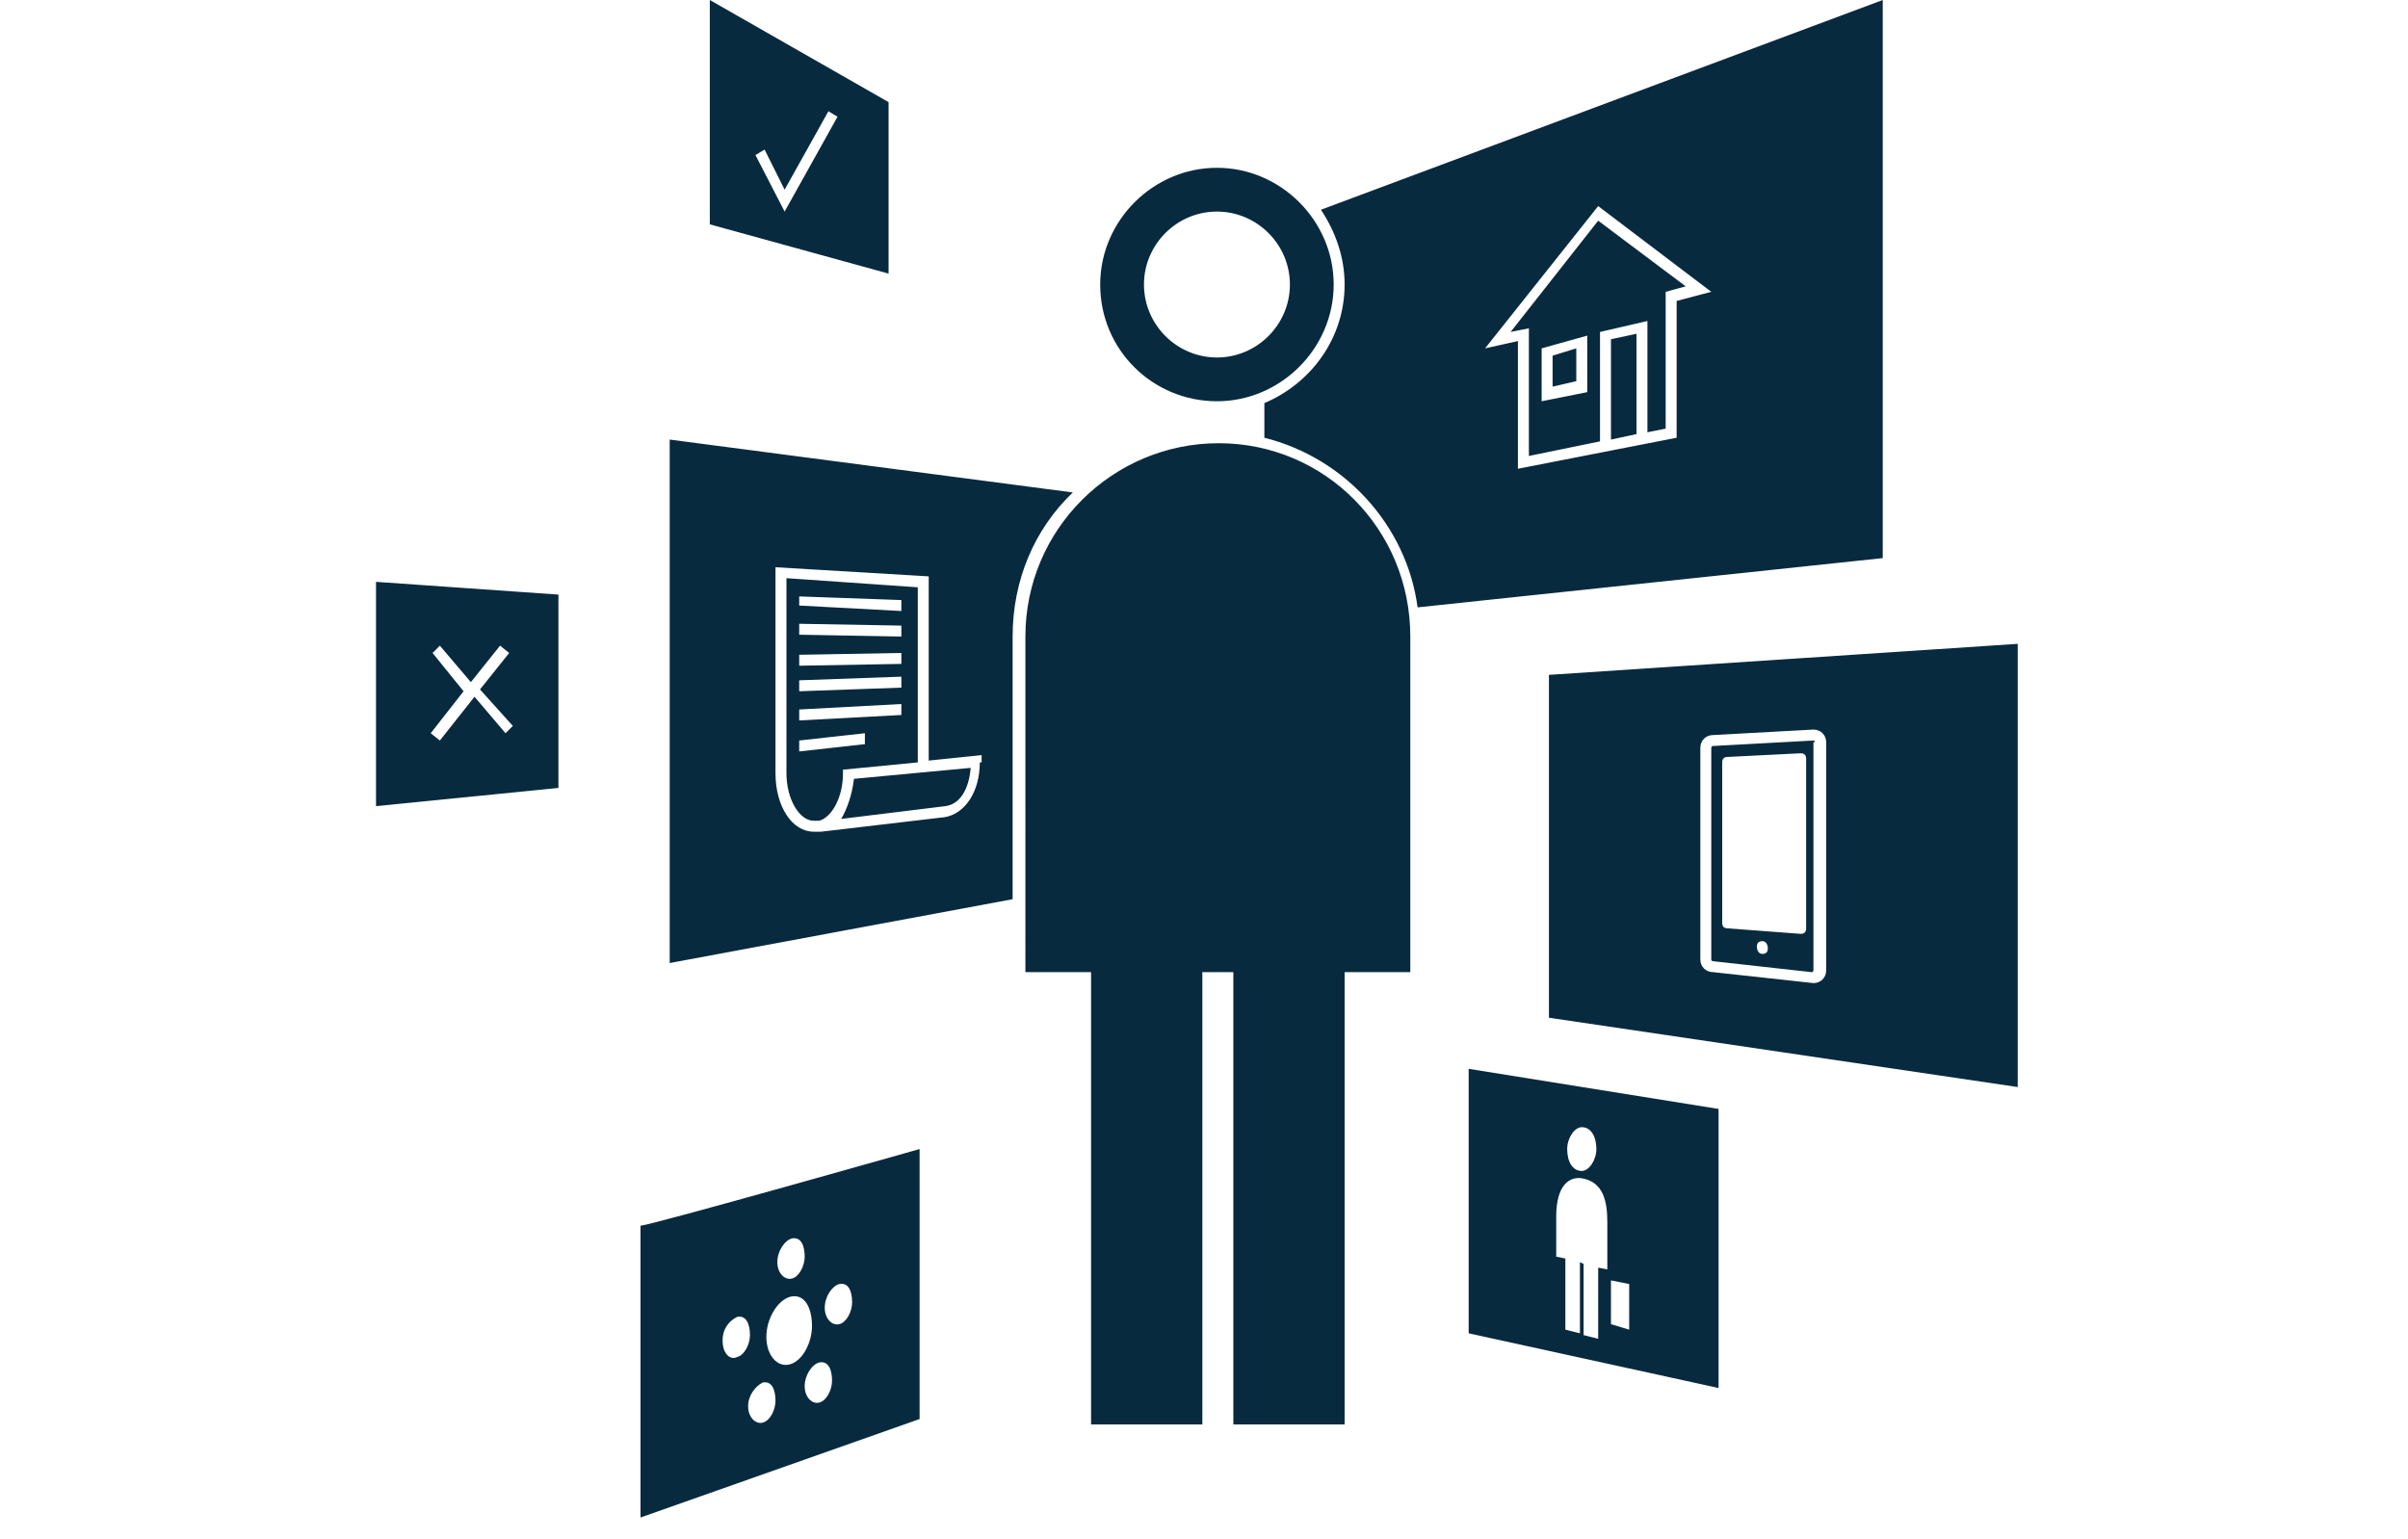 <?xml version="1.0" encoding="utf-8"?>
<!-- Generator: Adobe Illustrator 16.0.4, SVG Export Plug-In . SVG Version: 6.00 Build 0)  -->
<!DOCTYPE svg PUBLIC "-//W3C//DTD SVG 1.1//EN" "http://www.w3.org/Graphics/SVG/1.1/DTD/svg11.dtd">
<svg version="1.1" id="Layer_1" xmlns="http://www.w3.org/2000/svg" xmlns:xlink="http://www.w3.org/1999/xlink" x="0px" y="0px"
	 width="169px" height="108px" viewBox="143.5 29.5 169 108" enable-background="new 143.5 29.5 169 108" xml:space="preserve">
<path fill="#082A3F" d="M228.908,57.665c4.48,0,8.194-3.712,8.194-8.193s-3.714-8.194-8.194-8.194s-8.193,3.713-8.193,8.194
	C220.715,54.08,224.428,57.665,228.908,57.665z M228.908,44.351c2.815,0,5.121,2.304,5.121,5.121c0,2.816-2.306,5.121-5.121,5.121
	c-2.816,0-5.121-2.304-5.121-5.121C223.787,46.655,226.092,44.351,228.908,44.351z M188.453,136.016l19.587-6.912v-18.949
	c0,0-18.947,5.377-19.587,5.377V136.016z M202.408,119.629c0.64-0.129,0.896,0.512,0.896,1.281c0,0.639-0.384,1.408-0.896,1.535
	c-0.513,0.129-1.025-0.385-1.025-1.152C201.383,120.523,201.895,119.758,202.408,119.629z M200.999,125.133
	c0.641-0.127,0.896,0.514,0.896,1.281c0,0.639-0.384,1.408-0.896,1.535c-0.512,0.129-1.024-0.383-1.024-1.152
	C199.975,126.031,200.487,125.262,200.999,125.133z M199.079,116.428c0.64-0.127,0.896,0.512,0.896,1.281
	c0,0.639-0.384,1.408-0.896,1.535c-0.512,0.129-1.024-0.385-1.024-1.152S198.567,116.557,199.079,116.428z M198.95,120.523
	c1.025-0.256,1.537,0.77,1.537,2.051c0,1.15-0.64,2.432-1.537,2.688c-0.896,0.256-1.664-0.641-1.664-1.922
	C197.287,122.061,198.055,120.781,198.95,120.523z M197.03,126.541c0.64-0.127,0.896,0.512,0.896,1.281
	c0,0.639-0.384,1.408-0.896,1.535c-0.512,0.129-1.024-0.383-1.024-1.152C196.006,127.439,196.519,126.797,197.03,126.541z
	 M195.238,121.932c0.64-0.127,0.896,0.514,0.896,1.281c0,0.641-0.384,1.408-0.896,1.537c-0.512,0.256-1.024-0.258-1.024-1.152
	C194.214,122.701,194.726,122.188,195.238,121.932z M242.479,74.18v23.556h-4.61v31.75h-7.809v-31.75h-2.176v31.75h-7.81v-31.75
	h-4.609V74.18c0-7.553,6.146-13.57,13.57-13.57C236.462,60.61,242.479,66.626,242.479,74.18z M246.575,123.086l17.539,3.84v-19.588
	l-17.539-2.816V123.086z M256.562,119.373l1.279,0.256v3.201l-1.279-0.385V119.373z M254.514,108.619
	c0.64,0,1.023,0.639,1.023,1.535c0,0.768-0.512,1.537-1.023,1.537c-0.641,0-1.024-0.641-1.024-1.537
	C253.489,109.387,254.001,108.619,254.514,108.619z M252.72,114.893L252.72,114.893c0-2.178,0.897-2.818,1.794-2.689
	c1.535,0.256,1.792,1.664,1.792,3.072v3.328l-0.64-0.127v4.992l-1.024-0.256v-4.992l-0.258-0.129v4.994l-1.022-0.256v-4.994
	l-0.642-0.127V114.893z M205.864,36.669L193.317,29.5v15.747l12.546,3.457V36.669z M198.567,44.351l-2.048-3.969l0.64-0.384
	l1.408,2.816l3.073-5.505l0.64,0.384L198.567,44.351z M270.772,81.478l-7.042,0.384c-0.128,0-0.128,0.128-0.128,0.128v14.851
	c0,0.128,0.128,0.128,0.128,0.128l0,0l6.913,0.767c0.129,0,0.129-0.127,0.129-0.127V81.605
	C270.9,81.605,270.9,81.478,270.772,81.478z M267.188,96.457c-0.256,0-0.385-0.257-0.385-0.512c0-0.256,0.129-0.384,0.385-0.384
	s0.384,0.256,0.384,0.511C267.571,96.328,267.443,96.457,267.188,96.457z M270.26,94.663c0,0.257-0.129,0.385-0.384,0.385
	l-5.12-0.385c-0.257,0-0.386-0.128-0.386-0.383V83.013c0-0.255,0.129-0.383,0.386-0.383l5.12-0.256c0.255,0,0.384,0.128,0.384,0.385
	V94.663z M252.209,76.869v24.067l32.901,4.865V74.692L252.209,76.869z M271.668,97.609c0,0.512-0.384,0.896-0.896,0.896l0,0
	l-7.042-0.769c-0.511,0-0.896-0.383-0.896-0.895V81.99c0-0.512,0.386-0.896,0.896-0.896l7.042-0.384
	c0.512,0,0.896,0.384,0.896,0.896V97.609z M202.663,83.525l5.25-0.512v-12.29l-9.218-0.64v13.698c0,1.792,0.896,3.329,1.92,3.329
	h0.384c0.896-0.256,1.664-1.665,1.664-3.329V83.525L202.663,83.525z M206.76,79.685l-7.169,0.384v-0.769l7.169-0.384V79.685z
	 M206.76,77.765l-7.169,0.256v-0.769l7.169-0.256V77.765z M199.591,71.364l7.169,0.256v0.768l-7.169-0.384V71.364L199.591,71.364z
	 M199.591,73.284l7.169,0.128v0.768l-7.169-0.128V73.284z M206.76,75.332V76.1l-7.169,0.128V75.46L206.76,75.332z M199.591,82.246
	v-0.768l4.609-0.512v0.768L199.591,82.246z M203.432,84.167l8.194-0.769c-0.128,1.536-0.769,2.562-1.792,2.688l-7.298,0.896
	C202.919,86.342,203.303,85.318,203.432,84.167z M190.501,60.354v36.743l24.068-4.481V74.18c0-3.968,1.537-7.553,4.225-10.114
	L190.501,60.354z M212.265,83.013c0,2.049-1.024,3.585-2.432,3.841l-8.706,1.024c-0.128,0-0.256,0-0.513,0
	c-1.536,0-2.688-1.792-2.688-4.097V69.315l10.754,0.641v12.93l3.713-0.383v0.511H212.265z M252.465,54.464l1.663-0.512v2.304
	l-1.663,0.384V54.464z M256.562,53.312l1.793-0.384v7.042l-1.793,0.384V53.312z M250.801,52.544v8.961l4.992-1.024V52.8l3.328-0.768
	v7.809l1.28-0.256v-9.602l1.408-0.384l-6.144-4.609l-6.146,7.81L250.801,52.544z M251.696,53.953l3.201-0.896v3.968l-3.201,0.64
	V53.953z M275.637,29.5l-39.431,14.722c1.024,1.537,1.663,3.329,1.663,5.25c0,3.713-2.304,6.914-5.632,8.321v2.433
	c5.632,1.408,9.986,6.146,10.753,11.906l32.646-3.457V29.5z M261.17,50.624v9.602l-11.138,2.176V53.44l-2.306,0.512l7.939-9.986
	l7.937,6.017L261.17,50.624z M169.89,86.086l12.802-1.28v-13.57l-12.802-0.896V86.086z M173.858,75.332l0.512-0.512l2.177,2.56
	l2.048-2.56l0.641,0.512l-2.048,2.561l2.304,2.561l-0.513,0.512l-2.176-2.56l-2.433,3.072l-0.64-0.512l2.305-2.944L173.858,75.332z"
	/>
</svg>
